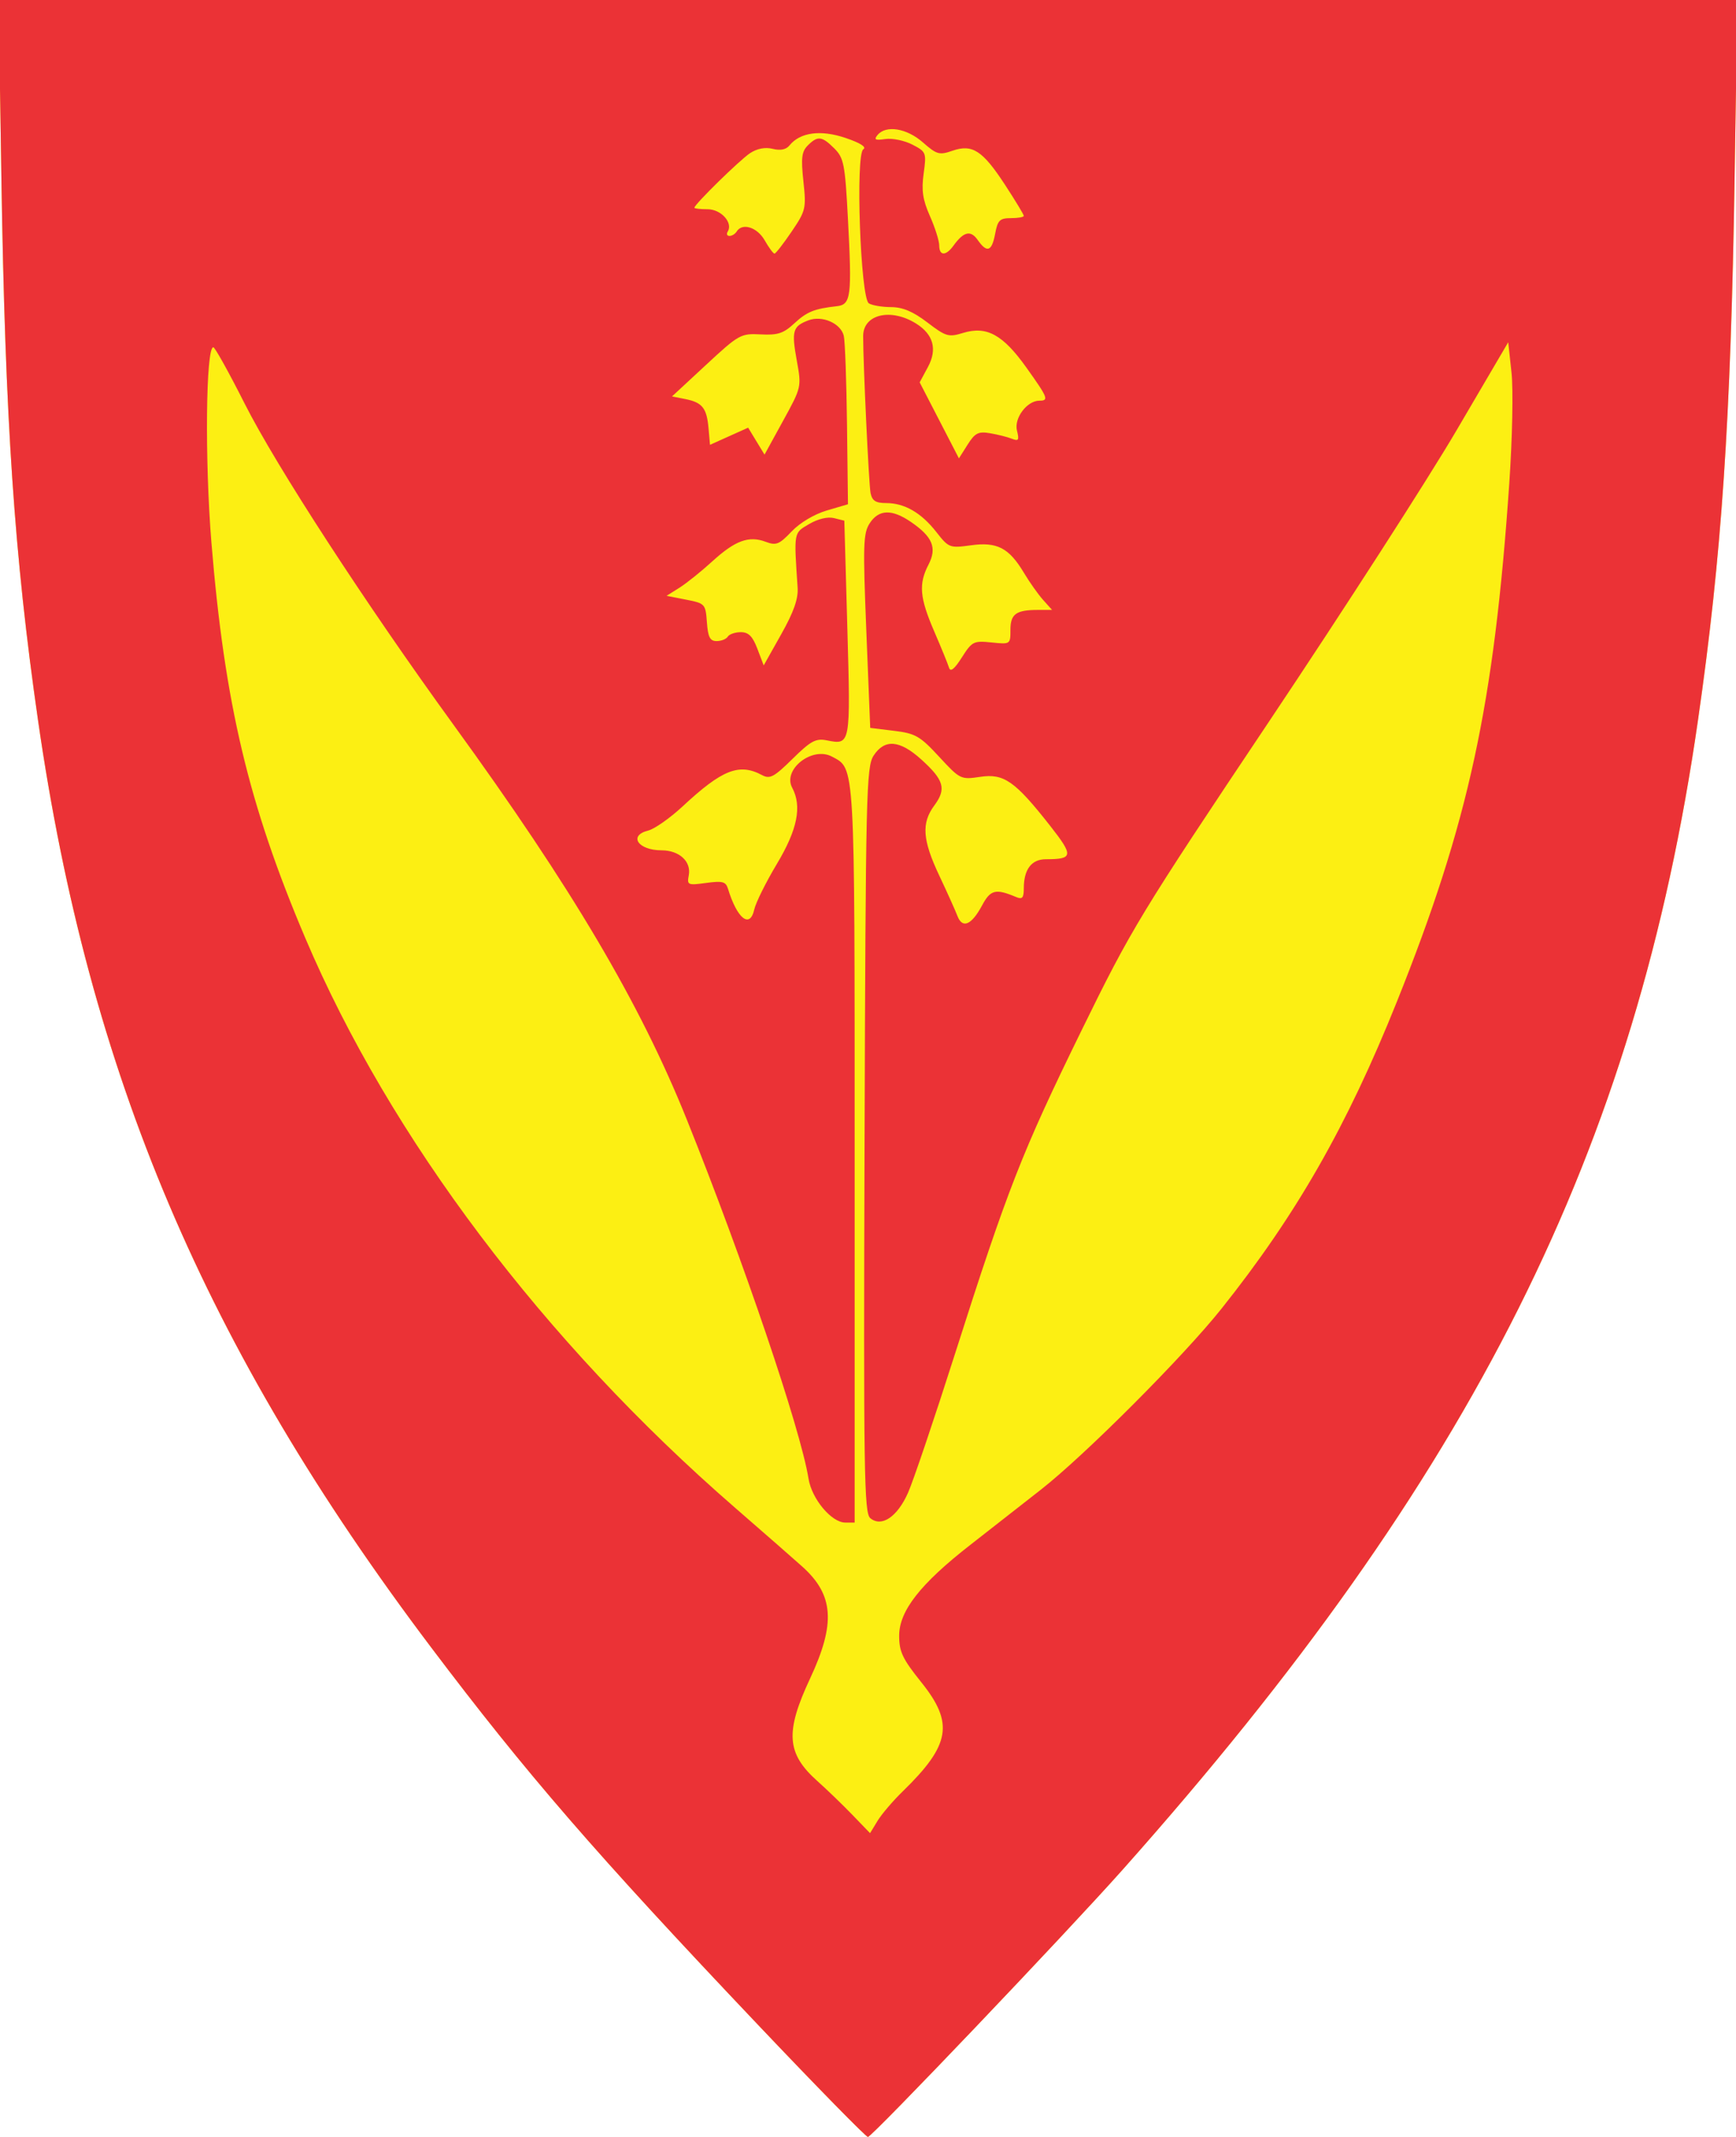 <?xml version="1.0" encoding="UTF-8" standalone="no"?>
<!-- Created with Inkscape (http://www.inkscape.org/) -->

<svg
   xmlns:svg="http://www.w3.org/2000/svg"
   xmlns="http://www.w3.org/2000/svg"
   version="1.1"
   width="390"
   height="480"
   id="svg3152">
  <defs
     id="defs3156" />
  <g
     id="g3164">
    <path
       d="M 170.232,454.75 C 133.757,416.298 118.293,398.443 96.831,370 46.048,302.696 19.995,241.27 8.555,161.872 3.216,124.811 1.163,94.417 0.309,39.75 L -0.312,0 195,0 390.312,0 389.691,39.75 c -0.854,54.667 -2.907,85.061 -8.246,122.122 C 367.543,258.359 330.911,331.505 252.173,420 c -12.743,14.322 -56.284,60 -57.193,60 -0.438,0 -11.574,-11.363 -24.748,-25.25 z"
       id="path3168"
       style="fill:#fcef13" />
    <path
       d="M 170.232,454.75 C 133.757,416.298 118.293,398.443 96.831,370 46.048,302.696 19.995,241.27 8.555,161.872 3.216,124.811 1.163,94.417 0.309,39.75 L -0.312,0 195,0 390.312,0 389.691,39.75 c -0.854,54.667 -2.907,85.061 -8.246,122.122 C 367.543,258.359 330.911,331.505 252.173,420 c -12.743,14.322 -56.284,60 -57.193,60 -0.438,0 -11.574,-11.363 -24.748,-25.25 z m 32.572,-52.377 c 10.703,-10.407 11.544,-15.315 4.196,-24.471 -4.237,-5.279 -5,-6.878 -5,-10.476 0,-5.592 4.757,-11.665 15.999,-20.426 4.588,-3.575 11.752,-9.18 15.921,-12.456 9.952,-7.82 31.915,-29.83 40.458,-40.544 16.844,-21.125 28.243,-41.069 39.438,-69 16.107,-40.187 21.835,-66.607 25.255,-116.5 0.686,-10.009 0.906,-21.024 0.495,-24.811 l -0.739,-6.811 -11.623,19.811 C 320.813,107.585 301.883,136.975 285.14,162 c -29.031,43.39 -30.987,46.613 -42.19,69.5 -13.372,27.32 -16.593,35.548 -28.374,72.5 -4.647,14.575 -9.409,28.662 -10.583,31.304 -2.414,5.435 -5.947,7.809 -8.485,5.703 -1.384,-1.148 -1.522,-10.349 -1.28,-84.942 0.254,-78.133 0.389,-83.832 2.045,-86.359 2.469,-3.768 5.851,-3.492 10.681,0.872 5.136,4.64 5.7,6.618 2.948,10.34 -2.949,3.989 -2.676,7.752 1.149,15.845 1.752,3.706 3.567,7.742 4.035,8.969 1.118,2.937 3.174,2.063 5.538,-2.353 1.896,-3.543 3.038,-3.827 7.626,-1.899 1.414,0.594 1.75,0.222 1.75,-1.937 0,-4.258 1.729,-6.541 4.953,-6.541 6.172,0 6.266,-0.764 0.932,-7.551 -7.871,-10.015 -10.36,-11.754 -15.682,-10.956 -4.363,0.654 -4.517,0.579 -9.22,-4.51 -4.306,-4.659 -5.317,-5.241 -10.133,-5.829 L 195.5,163.5 194.625,141.765 c -0.783,-19.444 -0.701,-22 0.773,-24.25 2.042,-3.116 4.975,-3.203 9.251,-0.273 4.869,3.336 5.89,5.814 3.947,9.572 -2.261,4.372 -2.001,7.412 1.282,15.018 1.583,3.667 3.082,7.34 3.331,8.161 0.31,1.024 1.214,0.295 2.872,-2.316 2.288,-3.602 2.65,-3.785 6.669,-3.366 4.224,0.44 4.25,0.423 4.25,-2.827 C 227,137.901 228.257,137 233.256,137 l 3.093,0 -2.013,-2.25 c -1.107,-1.238 -3.036,-3.96 -4.287,-6.051 -3.376,-5.641 -6.032,-7.026 -11.916,-6.217 -4.788,0.659 -4.998,0.578 -7.777,-2.972 C 206.953,115.162 203.204,113 199.069,113 c -2.339,0 -3.136,-0.513 -3.492,-2.25 -0.388,-1.891 -1.663,-28.859 -1.666,-35.25 -0.003,-4.904 6.2,-6.38 11.885,-2.828 3.903,2.438 4.815,5.779 2.667,9.767 l -1.855,3.445 4.409,8.536 4.409,8.536 1.951,-3.082 c 1.662,-2.625 2.408,-3.005 5.037,-2.563 1.697,0.286 3.896,0.839 4.887,1.231 1.529,0.604 1.705,0.329 1.163,-1.828 C 227.768,93.939 230.723,90 233.5,90 c 2.193,0 1.951,-0.615 -2.949,-7.48 -5.258,-7.369 -8.91,-9.359 -14.197,-7.736 -3.253,0.998 -3.854,0.822 -8.012,-2.352 -3.217,-2.456 -5.54,-3.436 -8.169,-3.447 -2.02,-0.008 -4.264,-0.39 -4.986,-0.848 -1.879,-1.192 -3.033,-33.496 -1.236,-34.606 0.793,-0.49 -0.663,-1.417 -4,-2.547 -5.585,-1.891 -10.207,-1.27 -12.595,1.69 -0.752,0.932 -2.04,1.193 -3.757,0.762 -1.685,-0.423 -3.493,-0.08 -5.088,0.965 C 166.207,35.911 156,45.914 156,46.663 156,46.848 157.334,47 158.965,47 c 3.027,0 5.754,3.027 4.522,5.021 C 163.154,52.559 163.332,53 163.882,53 c 0.55,0 1.278,-0.45 1.618,-1 1.253,-2.028 4.614,-0.964 6.297,1.994 0.937,1.647 1.928,2.985 2.203,2.974 0.275,-0.011 2.001,-2.233 3.836,-4.938 3.189,-4.702 3.306,-5.198 2.652,-11.304 -0.563,-5.254 -0.388,-6.682 0.986,-8.056 2.219,-2.219 3.177,-2.111 5.962,0.674 2.138,2.138 2.406,3.523 3.053,15.75 0.928,17.525 0.7,19.329 -2.488,19.686 -5.081,0.569 -6.722,1.233 -9.572,3.874 -2.417,2.24 -3.707,2.66 -7.54,2.457 -4.466,-0.237 -4.887,-0.002 -12.27,6.844 l -7.646,7.089 2.992,0.598 c 3.823,0.765 4.811,2.012 5.212,6.579 l 0.325,3.696 4.285,-1.926 4.285,-1.926 1.841,3.028 1.841,3.028 4.163,-7.586 c 4.159,-7.577 4.162,-7.593 3.076,-13.58 -1.203,-6.634 -0.906,-7.659 2.609,-8.995 3.087,-1.174 7.267,0.644 7.955,3.46 0.279,1.143 0.606,10.126 0.726,19.962 L 190.5,113.266 l -4.754,1.399 c -2.817,0.829 -6.042,2.752 -7.913,4.719 -2.785,2.927 -3.474,3.201 -5.819,2.316 -3.777,-1.426 -6.854,-0.296 -12.013,4.411 -2.475,2.258 -5.794,4.919 -7.377,5.914 l -2.877,1.808 4.377,0.86 c 4.271,0.84 4.384,0.962 4.684,5.084 0.245,3.361 0.692,4.223 2.191,4.223 1.036,0 2.162,-0.45 2.502,-1 0.34,-0.55 1.655,-1 2.923,-1 1.741,0 2.653,0.913 3.725,3.731 l 1.42,3.731 3.926,-6.981 c 2.821,-5.016 3.86,-7.967 3.693,-10.481 -0.843,-12.646 -0.918,-12.232 2.582,-14.287 1.985,-1.166 4.181,-1.691 5.59,-1.338 l 2.321,0.582 0.68,24.2 c 0.737,26.24 0.742,26.213 -4.637,25.137 -2.442,-0.488 -3.589,0.133 -7.681,4.163 -4.167,4.105 -5.083,4.591 -6.86,3.64 -5.125,-2.743 -8.941,-1.239 -17.823,7.026 -2.828,2.631 -6.315,5.078 -7.75,5.438 -4.502,1.13 -2.252,4.438 3.02,4.438 3.97,0 6.698,2.511 6.104,5.619 -0.418,2.186 -0.219,2.273 3.894,1.709 3.673,-0.503 4.422,-0.307 4.909,1.289 2.06,6.752 4.939,9.037 5.905,4.686 0.342,-1.542 2.633,-6.157 5.091,-10.257 4.621,-7.708 5.67,-12.934 3.434,-17.111 -2.196,-4.103 4.516,-9.353 8.934,-6.988 C 192.129,172.745 192,170.48 192,259.45 L 192,342 l -2.099,0 c -3.098,0 -7.534,-5.3 -8.265,-9.875 C 179.864,321.046 167.025,283.171 154.304,251.5 143.789,225.32 128.502,199.46 101.815,162.708 82.162,135.642 62.062,104.731 54.948,90.632 51.442,83.685 48.281,78 47.922,78 c -1.685,0 -1.934,25.44 -0.428,43.837 2.956,36.129 8.356,58.886 21.085,88.854 C 87.623,255.528 122.176,301.348 165,338.553 c 6.875,5.973 13.767,12.005 15.316,13.404 7.005,6.328 7.437,12.752 1.684,25.044 -5.66,12.093 -5.317,16.871 1.655,23.087 2.106,1.877 5.624,5.273 7.819,7.546 l 3.991,4.133 1.678,-2.76 c 0.923,-1.518 3.471,-4.503 5.662,-6.633 z M 214.193,55.189 c 2.294,-3.179 3.863,-3.553 5.443,-1.297 2.103,3.002 3.176,2.622 3.929,-1.392 0.57,-3.041 1.036,-3.5 3.545,-3.5 C 228.7,49 230,48.769 230,48.486 c 0,-0.283 -1.886,-3.402 -4.191,-6.933 -5.064,-7.757 -7.368,-9.251 -11.856,-7.687 -2.923,1.019 -3.51,0.852 -6.615,-1.874 -3.64,-3.196 -8.292,-3.958 -10.192,-1.669 -0.877,1.057 -0.525,1.239 1.745,0.906 1.564,-0.23 4.291,0.331 6.06,1.246 3.126,1.616 3.198,1.8 2.55,6.513 -0.521,3.787 -0.21,5.882 1.416,9.558 1.145,2.59 2.083,5.551 2.083,6.581 0,2.376 1.502,2.405 3.193,0.062 z"
       id="path3166"
       style="fill:#eb3236" />
  </g>
</svg>

